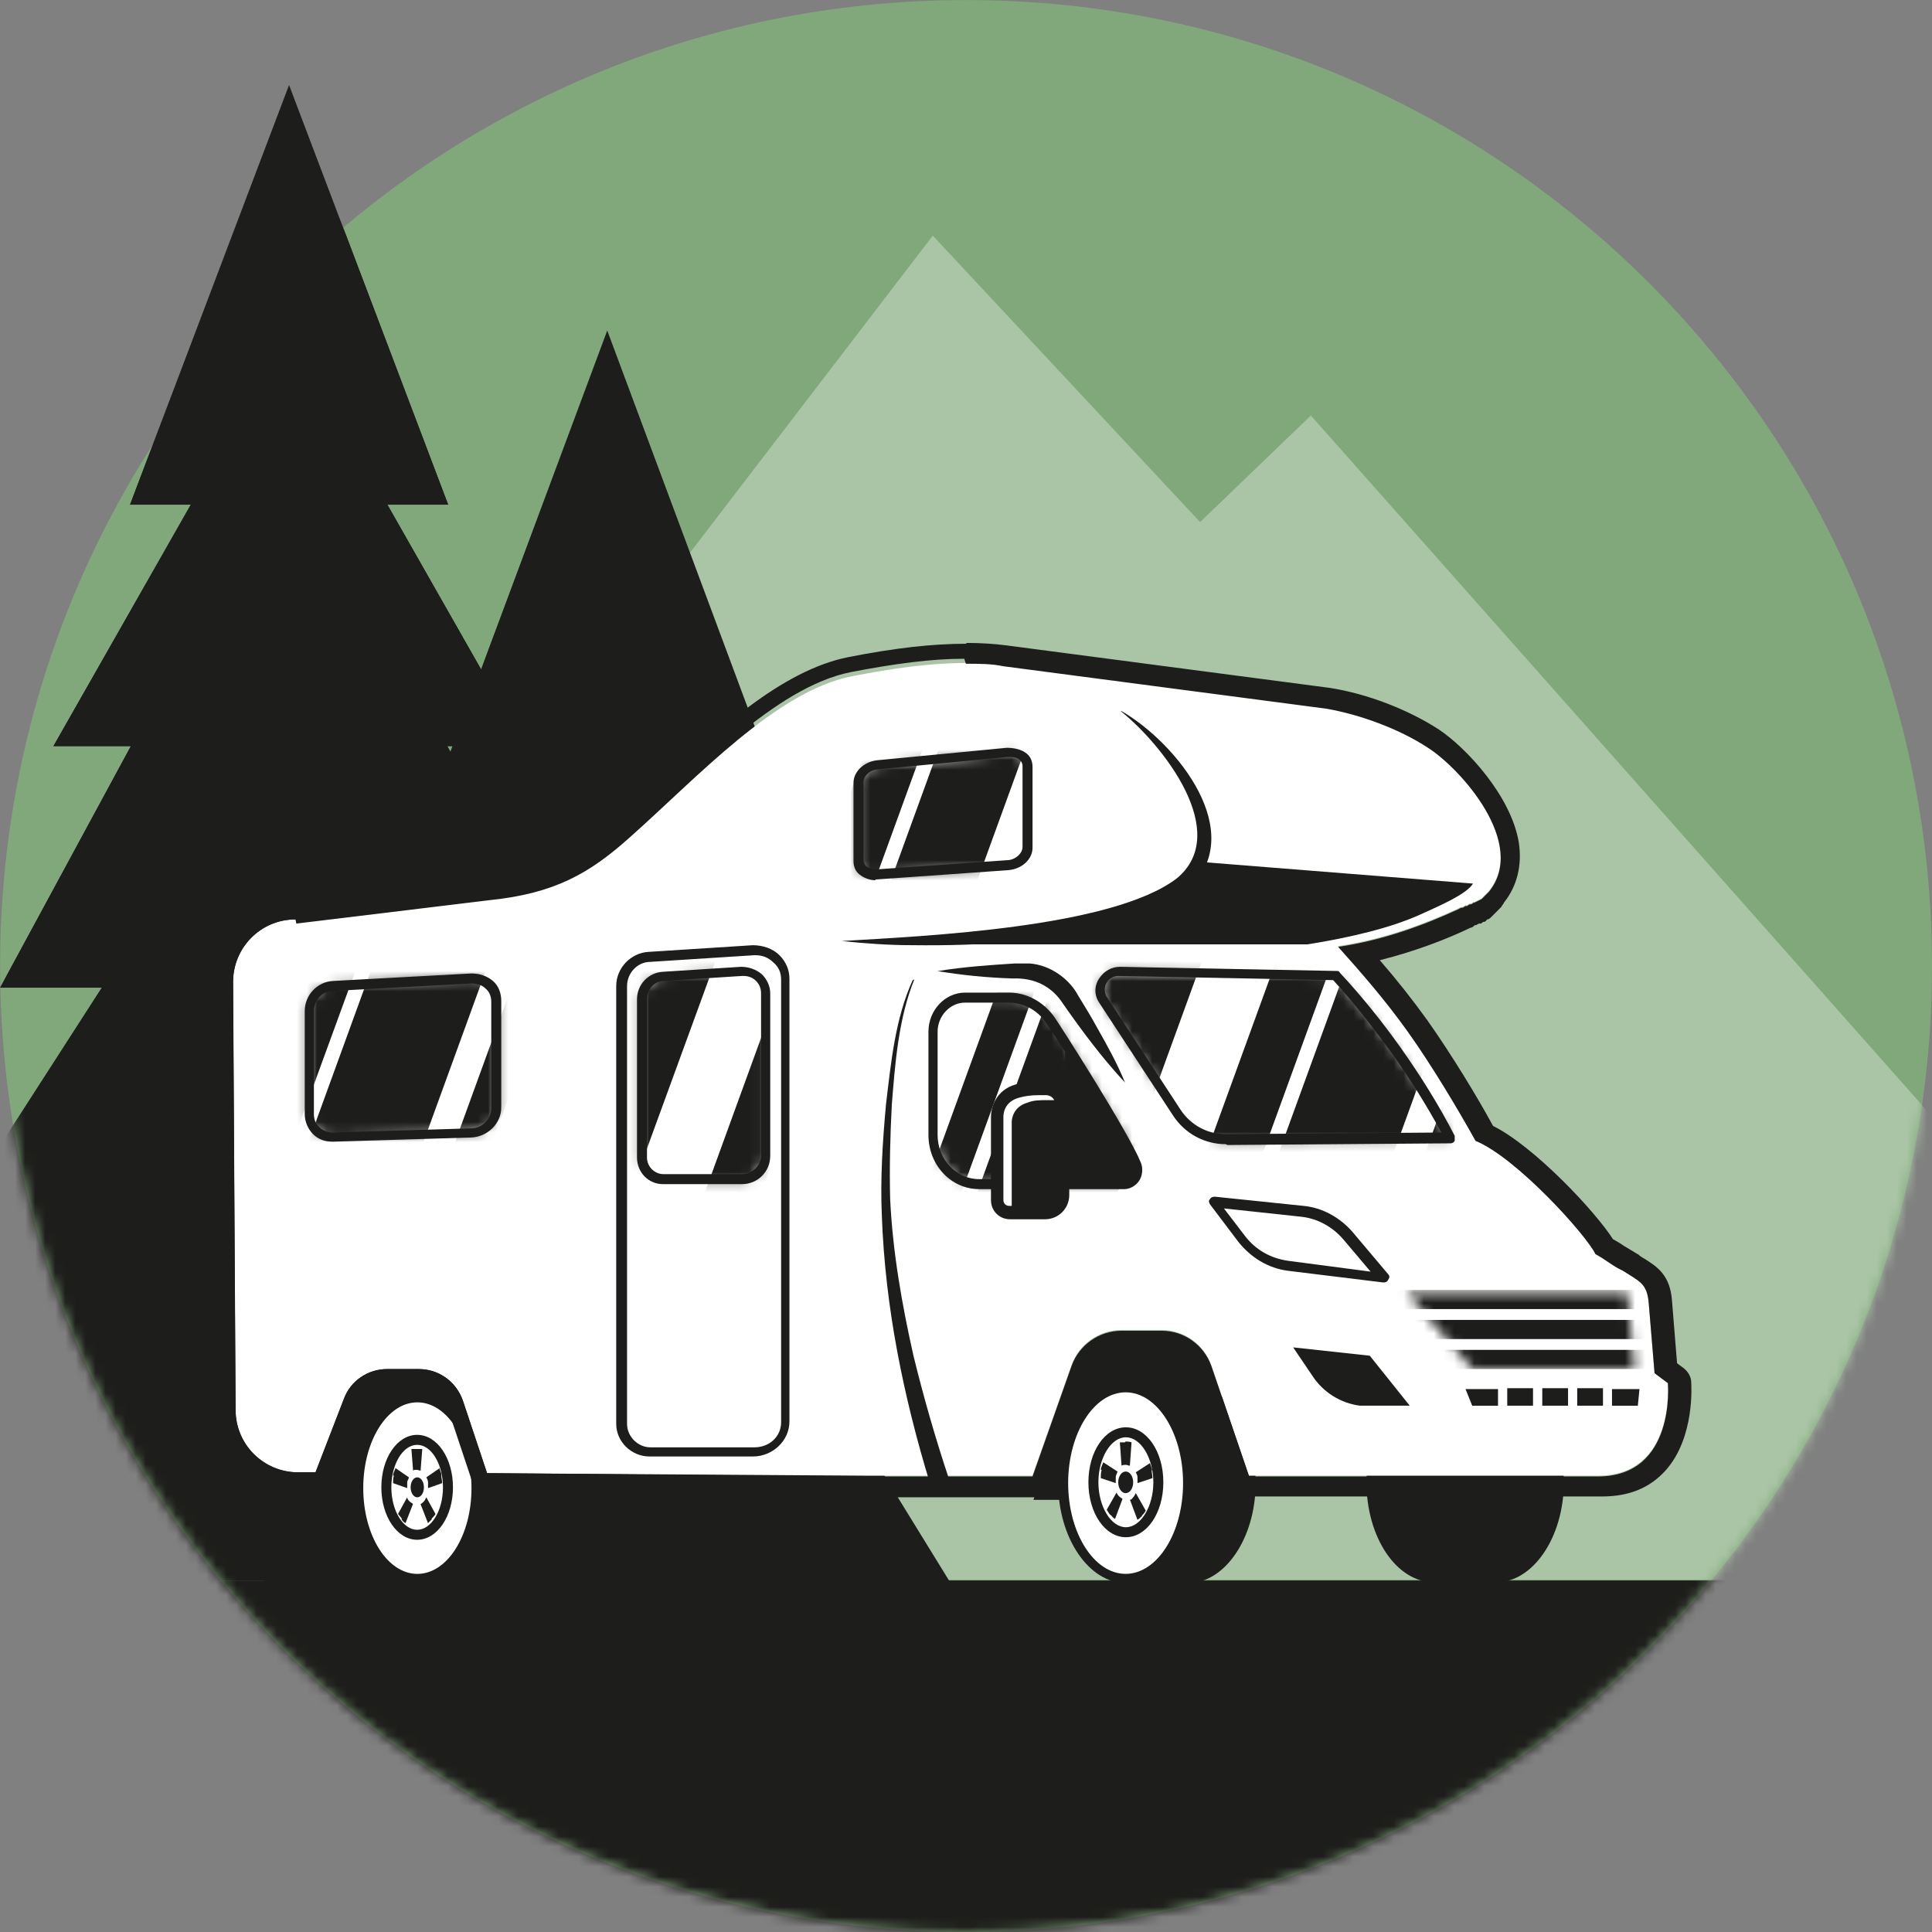 <svg width="192" height="192" viewBox="0 0 192 192" fill="none" xmlns="http://www.w3.org/2000/svg">
<rect x="0" y="0" width="192" height="192" fill="#808080" stroke="none"/>
<path d="M96.005 191.996C149.022 191.996 192 149.018 192 96.001C192 42.985 149.022 0.007 96.005 0.007C42.989 0.007 0.011 42.985 0.011 96.001C0.011 149.018 42.989 191.996 96.005 191.996Z" fill="#80A87A"/>
<mask id="mask0_266_5" style="mask-type:luminance" maskUnits="userSpaceOnUse" x="0" y="0" width="192" height="192">
<path d="M95.995 191.989C149.011 191.989 191.989 149.011 191.989 95.994C191.989 42.978 149.011 0 95.995 0C42.978 0 0 42.978 0 95.994C0 149.011 42.978 191.989 95.995 191.989Z" fill="white"/>
</mask>
<g mask="url(#mask0_266_5)">
<path d="M-9.583 156.982L92.701 23.417L119.265 51.884L130.271 41.292L232.804 156.982H-9.583Z" fill="#A9C5A5"/>
<path d="M214.853 157.065H-26.209V196.705H214.853V157.065Z" fill="#1D1D1B"/>
<path d="M82.691 138.192H95.766L77.229 110.718H89.559L74.581 89.947H81.615L60.347 32.847L39.08 89.947H46.031L31.135 110.718H43.383L24.846 138.192H37.921L24.267 160.37H60.347H96.345L82.691 138.192Z" fill="#1D1D1B"/>
<path d="M53.395 129.755H67.794L47.436 98.143H57.532L44.457 74.144H52.153L38.499 50.145H44.54L28.734 8.438L12.928 50.145H18.969L5.314 74.144H13.011L0.018 98.143H10.114L-10.243 129.755H4.156L-11.898 157.063H28.734H69.449L53.395 129.755Z" fill="#1D1D1B"/>
</g>
<path d="M52.146 74.155L38.491 50.156H44.532L28.726 8.448L12.92 50.156H18.961L5.307 74.155H13.003L0.011 98.153H10.107H47.429H57.525L44.45 74.155H52.146Z" fill="#1D1D1B"/>
<path d="M38.655 136.466H41.8C43.786 136.466 45.523 137.955 46.185 140.273L48.585 148.713H31.538L34.352 140.024C35.014 137.873 36.752 136.466 38.655 136.466Z" fill="#1D1D1B"/>
<path d="M47.324 156.742C50.569 156.742 53.199 152.741 53.199 147.805C53.199 142.869 50.569 138.867 47.324 138.867C44.079 138.867 41.448 142.869 41.448 147.805C41.448 152.741 44.079 156.742 47.324 156.742Z" fill="#1D1D1B"/>
<path d="M47.326 157.322C43.85 157.322 40.954 153.102 40.954 147.888C40.954 142.675 43.768 138.454 47.326 138.454C50.885 138.454 53.698 142.675 53.698 147.888C53.698 153.102 50.885 157.322 47.326 157.322ZM47.326 139.364C44.347 139.364 41.947 143.171 41.947 147.888C41.947 152.605 44.347 156.412 47.326 156.412C50.305 156.412 52.705 152.605 52.705 147.888C52.705 143.171 50.305 139.364 47.326 139.364Z" fill="#1D1D1B"/>
<path d="M47.324 138.874H41.448V156.832H47.324V138.874Z" fill="#1D1D1B"/>
<path d="M47.326 157.327H41.451C41.202 157.327 40.954 157.078 40.954 156.83V138.873C40.954 138.624 41.202 138.376 41.451 138.376H47.326C47.574 138.376 47.823 138.624 47.823 138.873V156.83C47.823 157.078 47.574 157.327 47.326 157.327ZM41.947 156.334H46.83V139.369H41.947V156.334Z" fill="#1D1D1B"/>
<path d="M41.475 156.742C44.72 156.742 47.351 152.741 47.351 147.805C47.351 142.869 44.72 138.867 41.475 138.867C38.23 138.867 35.6 142.869 35.6 147.805C35.6 152.741 38.23 156.742 41.475 156.742Z" fill="white"/>
<path d="M41.477 157.322C38.002 157.322 35.105 153.102 35.105 147.888C35.105 142.675 37.919 138.454 41.477 138.454C45.036 138.454 47.85 142.675 47.85 147.888C47.85 153.102 45.036 157.322 41.477 157.322ZM41.477 139.364C38.498 139.364 36.099 143.171 36.099 147.888C36.099 152.605 38.498 156.412 41.477 156.412C44.457 156.412 46.856 152.605 46.856 147.888C46.856 143.171 44.457 139.364 41.477 139.364Z" fill="#1D1D1B"/>
<path d="M41.455 152.53C43.145 152.53 44.516 150.418 44.516 147.813C44.516 145.208 43.145 143.096 41.455 143.096C39.763 143.096 38.393 145.208 38.393 147.813C38.393 150.418 39.763 152.53 41.455 152.53Z" fill="white"/>
<path d="M41.457 153.021C39.471 153.021 37.898 150.704 37.898 147.807C37.898 144.911 39.471 142.594 41.457 142.594C43.443 142.594 45.015 144.911 45.015 147.807C45.015 150.704 43.443 153.021 41.457 153.021ZM41.457 143.587C40.05 143.587 38.892 145.49 38.892 147.807C38.892 150.124 40.05 152.028 41.457 152.028C42.864 152.028 44.022 150.124 44.022 147.807C44.022 145.49 42.864 143.587 41.457 143.587Z" fill="#1D1D1B"/>
<path d="M41.468 148.802C41.833 148.802 42.129 148.358 42.129 147.809C42.129 147.261 41.833 146.816 41.468 146.816C41.103 146.816 40.808 147.261 40.808 147.809C40.808 148.358 41.103 148.802 41.468 148.802Z" fill="#1D1D1B"/>
<path d="M39.062 146.647C39.062 146.399 39.227 146.151 39.309 145.902L40.631 146.813C40.631 146.978 40.466 147.144 40.466 147.309C40.466 147.475 40.466 147.64 40.466 147.888L39.062 147.392C39.062 147.144 39.062 146.895 39.144 146.647H39.062Z" fill="#1D1D1B"/>
<path d="M39.969 150.953C39.803 150.788 39.721 150.622 39.556 150.457L40.464 148.802C40.464 148.967 40.63 149.133 40.712 149.216C40.795 149.298 40.96 149.381 41.043 149.464L40.299 151.367C40.134 151.284 39.969 151.119 39.886 150.953H39.969Z" fill="#1D1D1B"/>
<path d="M42.947 150.953C42.781 151.119 42.616 151.284 42.533 151.367L41.79 149.464C41.873 149.464 42.038 149.298 42.12 149.216C42.203 149.133 42.286 148.967 42.368 148.802L43.277 150.457C43.194 150.622 43.029 150.788 42.864 150.953H42.947Z" fill="#1D1D1B"/>
<path d="M43.86 146.647C43.86 146.895 43.943 147.144 43.943 147.392L42.538 147.888C42.538 147.723 42.538 147.475 42.538 147.309C42.538 147.144 42.456 146.978 42.373 146.813L43.695 145.902C43.695 146.151 43.86 146.316 43.86 146.564V146.647Z" fill="#1D1D1B"/>
<path d="M41.466 143.999C41.632 143.999 41.798 143.999 41.964 143.999L41.798 146.151C41.715 146.151 41.549 146.068 41.383 146.068C41.217 146.068 41.135 146.068 41.052 146.151L40.886 143.999C41.052 143.999 41.217 143.999 41.383 143.999H41.466Z" fill="#1D1D1B"/>
<path d="M111.56 132.585H115.532C117.766 132.585 119.752 134.24 120.497 136.64L124.221 149.053H102.705L106.595 136.64C107.339 134.24 109.325 132.668 111.56 132.668V132.585Z" fill="#1D1D1B"/>
<path d="M118.081 137.38H111.874C111.626 137.38 111.378 137.628 111.378 137.876V156.827C111.378 157.075 111.626 157.324 111.874 157.324H118.081C121.722 157.324 124.784 152.855 124.784 147.393C124.784 141.931 121.805 137.463 118.081 137.463V137.38Z" fill="#1D1D1B"/>
<path d="M111.86 156.822C115.288 156.822 118.066 152.562 118.066 147.306C118.066 142.05 115.288 137.789 111.86 137.789C108.432 137.789 105.653 142.05 105.653 147.306C105.653 152.562 108.432 156.822 111.86 156.822Z" fill="white"/>
<path d="M111.862 157.319C108.221 157.319 105.159 152.85 105.159 147.388C105.159 141.927 108.138 137.458 111.862 137.458C115.586 137.458 118.565 141.927 118.565 147.388C118.565 152.85 115.586 157.319 111.862 157.319ZM111.862 138.368C108.718 138.368 106.152 142.423 106.152 147.388C106.152 152.354 108.718 156.409 111.862 156.409C115.007 156.409 117.572 152.354 117.572 147.388C117.572 142.423 115.007 138.368 111.862 138.368Z" fill="#1D1D1B"/>
<path d="M111.886 152.272C113.668 152.272 115.113 150.049 115.113 147.307C115.113 144.565 113.668 142.342 111.886 142.342C110.103 142.342 108.658 144.565 108.658 147.307C108.658 150.049 110.103 152.272 111.886 152.272Z" fill="white"/>
<path d="M111.888 152.767C109.819 152.767 108.164 150.367 108.164 147.306C108.164 144.244 109.819 141.844 111.888 141.844C113.957 141.844 115.612 144.244 115.612 147.306C115.612 150.367 113.957 152.767 111.888 152.767ZM111.888 142.837C110.398 142.837 109.157 144.906 109.157 147.306C109.157 149.705 110.398 151.774 111.888 151.774C113.378 151.774 114.619 149.705 114.619 147.306C114.619 144.906 113.378 142.837 111.888 142.837Z" fill="#1D1D1B"/>
<path d="M111.871 148.389C112.282 148.389 112.615 147.907 112.615 147.313C112.615 146.719 112.282 146.237 111.871 146.237C111.461 146.237 111.128 146.719 111.128 147.313C111.128 147.907 111.461 148.389 111.871 148.389Z" fill="#1D1D1B"/>
<path d="M109.396 146.067C109.396 145.819 109.561 145.571 109.643 145.322L111.048 146.233C111.048 146.398 110.882 146.564 110.882 146.812C110.882 147.06 110.882 147.226 110.882 147.391L109.396 146.895C109.396 146.646 109.396 146.398 109.478 146.067H109.396Z" fill="#1D1D1B"/>
<path d="M110.398 150.617C110.233 150.451 110.151 150.286 109.985 150.038L110.977 148.3C110.977 148.465 111.142 148.631 111.224 148.714C111.307 148.796 111.472 148.879 111.555 148.962L110.811 150.948C110.646 150.865 110.481 150.7 110.398 150.534V150.617Z" fill="#1D1D1B"/>
<path d="M113.533 150.616C113.368 150.782 113.203 150.947 113.037 151.03L112.294 149.044C112.459 149.044 112.542 148.878 112.624 148.796C112.707 148.713 112.79 148.547 112.872 148.382L113.863 150.12C113.781 150.285 113.616 150.533 113.45 150.616H113.533Z" fill="#1D1D1B"/>
<path d="M114.447 146.063C114.447 146.312 114.53 146.643 114.53 146.891L113.043 147.387C113.043 147.222 113.043 146.974 113.043 146.808C113.043 146.643 112.961 146.477 112.878 146.312L114.282 145.401C114.365 145.65 114.447 145.898 114.53 146.146L114.447 146.063Z" fill="#1D1D1B"/>
<path d="M111.871 143.256C112.037 143.256 112.203 143.256 112.452 143.339L112.286 145.656C112.12 145.656 112.037 145.573 111.871 145.573C111.706 145.573 111.623 145.573 111.457 145.656L111.291 143.339C111.457 143.339 111.623 143.339 111.789 143.339L111.871 143.256Z" fill="#1D1D1B"/>
<path d="M148.707 137.381H142.501C138.86 137.381 135.798 141.85 135.798 147.311C135.798 152.773 138.777 157.242 142.501 157.242H148.707C152.349 157.242 155.411 152.773 155.411 147.311C155.411 141.85 152.431 137.381 148.707 137.381Z" fill="#1D1D1B"/>
<path d="M80.602 137.381H74.395C70.754 137.381 67.692 141.85 67.692 147.311C67.692 152.773 70.671 157.242 74.395 157.242H80.602C84.243 157.242 87.305 152.773 87.305 147.311C87.305 141.85 84.326 137.381 80.602 137.381Z" fill="#1D1D1B"/>
<path d="M29.447 91.785L48.563 89.468C55.1 88.806 58.576 86.82 62.631 83.179C69.251 77.303 77.113 68.697 84.644 67.207C90.602 66.049 95.401 65.552 99.705 66.131L131.813 70.352C135.123 70.931 139.013 72.338 141.909 74.241C145.137 76.31 151.84 83.758 147.95 88.558C147.95 88.558 147.868 88.64 147.785 88.723C147.785 88.723 147.702 88.806 147.619 88.889C147.537 88.971 147.371 89.137 147.288 89.22C147.288 89.22 147.288 89.22 147.206 89.302C147.206 89.302 147.123 89.302 147.04 89.385C147.04 89.385 146.957 89.385 146.874 89.468C146.874 89.468 146.792 89.468 146.709 89.551C146.709 89.551 146.626 89.551 146.543 89.633C146.543 89.633 146.543 89.633 146.461 89.633C146.378 89.633 146.295 89.799 146.13 89.799C146.13 89.799 146.13 89.799 146.047 89.799C146.047 89.799 145.881 89.882 145.799 89.965C145.799 89.965 145.716 89.965 145.633 89.965C145.633 89.965 145.468 90.047 145.385 90.13C145.385 90.13 145.385 90.13 145.302 90.13C145.137 90.13 145.054 90.213 144.888 90.296C141.661 91.785 137.523 93.357 132.972 94.019C135.123 96.419 137.523 99.15 139.84 102.378C142.323 105.853 144.971 110.322 146.626 113.301C150.681 114.956 157.633 122.652 158.543 124.556C159.619 125.135 160.198 125.714 161.274 126.211C162.929 127.286 163.674 127.452 163.839 129.438L164.418 136.389L165.742 137.382C165.742 137.382 166.57 146.651 158.791 146.651H136.778H124.117L120.393 135.727C119.648 133.576 117.662 132.169 115.428 132.169H111.456C109.221 132.169 107.235 133.576 106.491 135.645L102.601 146.651H93.333H86.05L48.397 146.403L46.411 140.444L45.997 139.203C45.335 137.3 43.597 136.058 41.611 136.058H38.467C36.563 136.058 34.825 137.217 34.163 139.038L31.35 146.32H29.612C26.219 146.32 23.405 143.589 23.405 140.113L23.157 97.578C23.157 94.185 25.888 91.371 29.364 91.371L29.447 91.785Z" fill="white"/>
<path d="M95.992 65.962C97.316 65.962 98.558 65.962 99.716 66.211L131.825 70.431C135.135 71.01 139.024 72.417 141.921 74.32C145.148 76.389 151.851 83.837 147.962 88.637C147.962 88.637 147.879 88.72 147.796 88.802C147.796 88.802 147.714 88.885 147.631 88.968C147.548 89.051 147.383 89.216 147.3 89.299C147.3 89.299 147.3 89.299 147.217 89.382C147.217 89.382 147.134 89.382 147.052 89.465C147.052 89.465 146.969 89.465 146.886 89.547C146.886 89.547 146.803 89.547 146.72 89.63C146.72 89.63 146.638 89.63 146.555 89.713C146.555 89.713 146.555 89.713 146.472 89.713C146.389 89.713 146.307 89.878 146.141 89.878C146.141 89.878 146.141 89.878 146.058 89.878C146.058 89.878 145.893 89.961 145.81 90.044C145.81 90.044 145.727 90.044 145.645 90.044C145.645 90.044 145.479 90.126 145.396 90.209C145.396 90.209 145.396 90.209 145.314 90.209C145.148 90.209 145.065 90.292 144.9 90.375C141.672 91.864 137.535 93.437 132.983 94.099C135.135 96.499 137.535 99.229 139.852 102.457C142.335 105.932 144.983 110.401 146.638 113.38C150.693 115.035 157.644 122.732 158.554 124.635C159.63 125.214 160.209 125.793 161.285 126.29C162.94 127.366 163.685 127.531 163.851 129.517L164.43 136.469L165.754 137.462C165.754 137.462 166.581 146.73 158.803 146.73H124.129L120.405 135.807C119.66 133.655 117.674 132.248 115.439 132.248H111.467C109.233 132.248 107.247 133.655 106.502 135.724L102.613 146.73H86.062L48.409 146.399L46.423 140.441L46.009 139.2C45.347 137.296 43.609 136.055 41.623 136.055H38.478C36.575 136.055 34.837 137.213 34.175 139.034L31.361 146.316H29.624C26.231 146.316 23.417 143.585 23.417 140.11L23.169 97.574C23.169 94.181 25.9 91.368 29.375 91.368L48.492 89.051C55.029 88.389 58.505 86.403 62.56 82.761C69.18 76.886 77.042 68.279 84.572 66.79C88.875 65.962 92.517 65.466 95.827 65.466M95.992 63.976C92.682 63.976 88.958 64.39 84.324 65.3C77.621 66.624 71.083 72.748 65.29 78.21C63.967 79.451 62.725 80.61 61.484 81.686C57.677 84.996 54.698 86.816 48.492 87.478L29.458 89.713C25.072 89.713 21.514 93.354 21.514 97.823L21.762 140.358C21.762 144.827 25.403 148.468 29.872 148.468H31.61C32.437 148.468 33.099 147.971 33.43 147.227L36.244 139.944C36.658 138.869 37.651 138.206 38.809 138.206H41.954C43.112 138.206 44.188 138.951 44.519 140.027L44.933 141.268L46.919 147.227C47.167 147.971 47.912 148.551 48.74 148.551L86.393 148.799H93.675H103.026C103.854 148.799 104.599 148.302 104.847 147.475L108.736 136.469C109.233 135.145 110.474 134.234 111.881 134.234H115.853C117.26 134.234 118.584 135.145 118.998 136.469L122.722 147.392C122.97 148.137 123.715 148.716 124.542 148.716H159.216C161.864 148.716 163.933 147.889 165.506 146.151C168.485 142.841 168.071 137.544 168.071 137.379C168.071 136.8 167.74 136.303 167.326 135.972L166.664 135.476L166.168 129.352C166.002 126.704 164.678 125.876 163.354 125.049C163.189 124.966 162.94 124.8 162.775 124.635C162.775 124.635 162.692 124.635 162.609 124.552C162.195 124.304 161.782 124.056 161.368 123.807C161.037 123.559 160.706 123.394 160.292 123.145C158.554 120.414 152.513 113.96 148.376 111.891C146.803 108.994 144.238 104.774 141.838 101.381C140.348 99.312 138.776 97.326 137.121 95.423C140.762 94.513 143.907 93.271 146.141 92.195C146.307 92.195 146.472 92.03 146.555 91.947C146.555 91.947 146.555 91.947 146.638 91.947C146.72 91.947 146.803 91.864 146.969 91.782C146.969 91.782 147.051 91.782 147.134 91.782C147.217 91.782 147.3 91.699 147.383 91.616C147.383 91.616 147.383 91.616 147.465 91.616C147.631 91.616 147.714 91.451 147.796 91.368C147.796 91.368 147.796 91.368 147.879 91.368C147.879 91.368 148.045 91.285 148.127 91.202C148.127 91.202 148.21 91.12 148.293 91.037C148.293 91.037 148.376 90.954 148.458 90.871C148.458 90.871 148.541 90.789 148.624 90.706C148.624 90.706 148.624 90.706 148.707 90.623C148.872 90.457 148.955 90.375 149.12 90.209C149.12 90.209 149.286 90.044 149.286 89.961C149.286 89.961 149.451 89.796 149.451 89.713C150.775 88.058 151.272 85.989 150.941 83.754C150.196 79.12 145.727 74.32 142.997 72.5C139.935 70.514 135.88 68.942 132.156 68.362L100.047 64.142C98.806 63.976 97.399 63.894 96.075 63.894L95.992 63.976Z" fill="#1D1D1B"/>
<path d="M90.864 97.331C89.292 101.22 88.961 105.606 88.63 109.744C88.464 112.889 88.382 116.033 88.464 119.178C88.713 124.392 89.623 129.605 90.781 134.736C91.774 138.791 92.933 142.846 94.257 146.818C94.422 147.314 94.257 147.894 93.678 148.059C93.181 148.225 92.602 147.976 92.436 147.48C89.788 138.791 87.968 129.936 87.637 120.833C87.471 117.109 87.719 113.385 88.05 109.744C88.547 105.606 88.961 101.22 90.699 97.414L90.864 97.331Z" fill="#1D1D1B"/>
<path d="M74.895 144.744H64.55C62.73 144.744 61.24 143.255 61.24 141.517V97.989C61.24 96.168 62.73 94.678 64.468 94.596L74.812 93.934C75.805 93.934 76.798 94.265 77.46 94.927C78.122 95.589 78.453 96.416 78.453 97.244V141.269C78.453 143.172 76.798 144.744 74.812 144.744H74.895ZM75.06 94.927C75.06 94.927 75.06 94.927 74.977 94.927L64.633 95.589C63.309 95.589 62.316 96.747 62.316 97.989V141.517C62.316 142.758 63.392 143.834 64.633 143.834H74.977C76.467 143.834 77.626 142.758 77.626 141.352V97.326C77.626 96.665 77.377 96.085 76.881 95.671C76.384 95.175 75.805 94.927 75.06 94.927Z" fill="#1D1D1B"/>
<path d="M137.451 127.449L128.017 126.291C126.031 126.043 124.293 124.967 123.052 123.394L120.238 119.671C120.155 119.505 120.073 119.34 120.238 119.174C120.321 119.009 120.486 118.926 120.735 118.926L129.507 119.836C131.41 120.002 133.148 120.995 134.389 122.401L137.948 126.622C138.113 126.787 138.113 126.953 137.948 127.201C137.865 127.367 137.699 127.449 137.534 127.449H137.451ZM121.562 120.002L123.714 122.815C124.79 124.222 126.279 125.05 128.017 125.298L136.21 126.374L133.479 123.146C132.403 121.905 130.913 121.077 129.258 120.912L121.562 120.084V120.002Z" fill="#1D1D1B"/>
<mask id="mask1_266_5" style="mask-type:luminance" maskUnits="userSpaceOnUse" x="139" y="128" width="24" height="9">
<path d="M161.715 128.444H139.785L146.405 136.14H162.46L161.715 128.444Z" fill="white"/>
</mask>
<g mask="url(#mask1_266_5)">
<path d="M133.824 130.095H165.685V128.191H133.824V130.095Z" fill="#1D1D1B"/>
<path d="M133.824 133.075H165.685V131.172H133.824V133.075Z" fill="#1D1D1B"/>
<path d="M133.824 136.053H165.685V134.149H133.824V136.053Z" fill="#1D1D1B"/>
</g>
<path d="M140.016 139.694H135.133C133.23 139.446 131.492 138.37 130.416 136.715L128.513 133.901L136.126 134.729L140.098 139.694H140.016Z" fill="#1D1D1B"/>
<path d="M153.27 139.696H155.831V137.958H153.27V139.696Z" fill="#1D1D1B"/>
<path d="M149.788 139.696H152.349V137.958H149.788V139.696Z" fill="#1D1D1B"/>
<path d="M156.742 139.696H159.303V137.958H156.742V139.696Z" fill="#1D1D1B"/>
<path d="M160.199 138.045H162.93L162.765 139.7H160.199V138.045Z" fill="#1D1D1B"/>
<path d="M145.644 138.045H148.871V139.7H146.306L145.644 138.045Z" fill="#1D1D1B"/>
<path d="M93.267 96.496C95.75 96.082 98.315 95.916 100.798 95.751C101.294 95.751 101.956 95.751 102.37 95.751C104.356 95.916 106.259 97.241 107.17 98.978C107.832 100.054 108.494 101.13 109.073 102.206C110.066 103.944 111.059 105.764 111.804 107.585C109.57 105.185 107.584 102.537 105.68 99.806C104.522 97.985 102.784 97.158 100.632 97.24C98.067 97.158 95.584 96.909 93.102 96.496H93.267Z" fill="#1D1D1B"/>
<path d="M119.411 85.574C118.832 87.312 117.508 88.884 114.86 90.126C110.308 92.195 100.957 93.27 95.164 93.85H129.921C134.141 93.188 138.279 92.195 141.175 90.871C142.996 90.043 145.727 88.884 146.389 87.809L119.328 85.657L119.411 85.574Z" fill="#1D1D1B"/>
<path d="M111.466 70.677C116.927 73.821 124.21 82.842 118.003 88.469C116.1 90.124 113.783 90.869 111.466 91.614C104.68 93.6 97.646 94.013 90.612 93.931C88.294 93.931 85.977 93.765 83.66 93.517C92.018 93.02 110.472 92.193 116.927 87.31C122.472 82.759 115.52 73.987 111.383 70.677H111.466Z" fill="#1D1D1B"/>
<mask id="mask2_266_5" style="mask-type:luminance" maskUnits="userSpaceOnUse" x="30" y="74" width="115" height="44">
<path d="M63.803 115.031V99.308C63.803 98.149 64.713 97.074 65.872 97.074L73.65 96.577C74.975 96.577 75.968 97.487 75.968 98.811V114.948C75.968 116.19 74.892 117.266 73.65 117.266H65.872C64.713 117.266 63.803 116.272 63.803 115.114V115.031ZM33.101 112.962L46.838 112.549C48.245 112.549 49.321 111.39 49.321 110.066V99.473C49.321 98.149 48.245 97.074 46.838 97.156L33.101 97.901C31.777 97.901 30.701 99.06 30.701 100.384V110.645C30.701 111.969 31.777 112.962 33.101 112.962ZM87.139 86.978L100.049 86.067C101.125 86.067 102.035 85.157 102.035 84.329V76.302C102.035 75.392 101.125 74.73 100.049 74.896L87.139 76.137C86.146 76.22 85.236 77.047 85.236 77.875V85.654C85.236 86.481 86.064 87.143 87.139 87.06V86.978ZM111.221 96.577C109.731 96.577 108.904 98.149 109.649 99.391L117.014 110.645C118.089 112.3 119.91 113.293 121.896 113.293C129.261 113.293 136.709 113.128 144.074 113.128C142.667 110.48 140.93 107.501 138.695 104.439C136.626 101.625 134.64 99.142 132.654 97.074L111.138 96.66L111.221 96.577ZM97.401 117.679H111.8C112.793 117.679 113.372 116.603 113.041 115.693C111.883 112.797 105.18 102.37 104.518 101.294C103.525 99.887 102.035 99.142 100.463 99.142H96.077C94.339 99.142 92.932 100.632 92.932 102.535V112.797C92.932 115.528 95.001 117.679 97.566 117.679H97.401Z" fill="white"/>
</mask>
<g mask="url(#mask2_266_5)">
<path d="M27.476 72.42H166.585L145.069 131.589H5.877L27.476 72.42Z" fill="#1D1D1B"/>
<path d="M153.831 72.42H156.975L135.542 131.341H132.397L153.831 72.42Z" fill="white"/>
<path d="M127.849 72.42H135.214L113.781 131.341H106.416L127.849 72.42Z" fill="white"/>
<path d="M140.841 72.42H142.413L120.98 131.341H119.407L140.841 72.42Z" fill="white"/>
<path d="M112.308 72.42H113.881L92.447 131.341H90.875L112.308 72.42Z" fill="white"/>
<path d="M102.615 72.42H108.573L87.14 131.341H81.182L102.615 72.42Z" fill="white"/>
<path d="M79.53 72.42H86.812L65.379 131.341H58.014L79.53 72.42Z" fill="white"/>
<path d="M92.438 72.42H94.01L72.577 131.341H71.005L92.438 72.42Z" fill="white"/>
<path d="M63.888 72.42H65.461L44.027 131.341H42.455L63.888 72.42Z" fill="white"/>
<path d="M57.023 72.42H60.168L38.734 131.341H35.59L57.023 72.42Z" fill="white"/>
<path d="M31.12 72.42H38.402L16.969 131.341H9.687L31.12 72.42Z" fill="white"/>
<path d="M44.108 72.42H45.597L24.164 131.341H22.592L44.108 72.42Z" fill="white"/>
</g>
<path d="M111.715 118.175H97.316C94.502 118.175 92.268 115.775 92.268 112.796V102.534C92.268 100.383 93.923 98.645 95.909 98.645H100.295C102.033 98.645 103.688 99.555 104.764 101.045C105.509 102.121 112.212 112.63 113.37 115.527C113.618 116.106 113.536 116.851 113.205 117.347C112.874 117.844 112.294 118.175 111.715 118.175ZM95.909 99.638C94.419 99.638 93.178 100.962 93.178 102.534V112.796C93.178 115.196 94.999 117.182 97.316 117.182H111.715C111.963 117.182 112.212 117.016 112.377 116.768C112.543 116.52 112.625 116.106 112.46 115.858C111.301 112.961 104.681 102.617 103.936 101.624C103.109 100.383 101.702 99.638 100.212 99.638H95.826H95.909ZM73.648 117.678H65.869C64.463 117.678 63.304 116.52 63.304 115.03V99.307C63.304 97.817 64.463 96.659 65.869 96.576L73.648 96.08C74.393 96.08 75.138 96.328 75.717 96.825C76.214 97.321 76.545 97.983 76.545 98.728V114.865C76.545 116.437 75.303 117.678 73.731 117.678H73.648ZM73.814 96.99C73.814 96.99 73.814 96.99 73.731 96.99L65.952 97.487C65.042 97.487 64.297 98.314 64.297 99.307V115.03C64.297 115.941 65.042 116.685 65.952 116.685H73.731C74.724 116.685 75.634 115.858 75.634 114.865V98.728C75.634 98.231 75.469 97.817 75.138 97.487C74.807 97.156 74.393 96.99 73.897 96.99H73.814ZM121.811 113.706C119.659 113.706 117.756 112.63 116.598 110.893L109.232 99.638C108.736 98.893 108.736 97.983 109.232 97.238C109.729 96.493 110.474 96.08 111.301 96.08L132.817 96.493C132.983 96.493 133.066 96.493 133.148 96.659C135.3 98.976 137.369 101.541 139.189 104.107C141.176 106.92 142.996 109.817 144.568 112.879C144.568 113.044 144.568 113.21 144.568 113.375C144.486 113.541 144.32 113.623 144.155 113.623L121.977 113.789L121.811 113.706ZM111.136 96.99C110.639 96.99 110.226 97.238 109.977 97.652C109.729 98.066 109.729 98.645 109.977 99.059L117.342 110.313C118.335 111.803 119.991 112.713 121.811 112.713L143.244 112.548C141.755 109.817 140.1 107.169 138.279 104.603C136.459 102.121 134.555 99.638 132.486 97.404L111.219 96.99H111.136ZM33.016 113.458C32.271 113.458 31.609 113.21 31.113 112.713C30.616 112.217 30.285 111.472 30.285 110.727V100.466C30.285 98.893 31.526 97.569 33.099 97.487L46.836 96.742C47.663 96.742 48.408 96.99 48.988 97.487C49.567 97.983 49.815 98.728 49.815 99.473V110.065C49.815 111.637 48.491 112.961 46.836 113.044L33.099 113.458H33.016ZM46.919 97.735C46.919 97.735 46.919 97.735 46.836 97.735L33.099 98.48C32.023 98.48 31.195 99.39 31.195 100.466V110.727C31.195 111.224 31.361 111.72 31.775 112.051C32.106 112.382 32.602 112.548 33.099 112.548L46.836 112.134C47.912 112.134 48.822 111.224 48.822 110.148V99.555C48.822 99.059 48.657 98.562 48.243 98.231C47.912 97.9 47.415 97.735 46.919 97.735ZM86.972 87.473C86.392 87.473 85.813 87.225 85.399 86.894C84.986 86.563 84.82 86.067 84.82 85.57V77.791C84.82 76.715 85.813 75.722 87.137 75.557L100.047 74.315C100.792 74.315 101.536 74.481 102.033 74.895C102.447 75.226 102.612 75.722 102.612 76.219V84.246C102.612 85.404 101.536 86.397 100.13 86.48L87.22 87.391H87.054L86.972 87.473ZM100.295 75.226H100.13L87.22 76.467C86.475 76.467 85.813 77.129 85.813 77.708V85.487C85.813 85.736 85.979 85.984 86.061 86.067C86.31 86.315 86.723 86.397 87.137 86.397L100.047 85.487C100.874 85.487 101.619 84.825 101.619 84.163V76.136C101.619 75.805 101.454 75.639 101.371 75.557C101.123 75.308 100.792 75.226 100.378 75.226H100.295Z" fill="#1D1D1B"/>
<path d="M105.847 103.612V117.763H111.722C112.715 117.763 113.295 116.687 112.964 115.777C112.053 113.626 108.081 107.088 105.847 103.612Z" fill="#1D1D1B"/>
<path d="M103.942 120.671H100.384C99.556 120.671 98.977 120.009 98.977 119.264V110.989C98.977 110.989 98.894 108.837 101.129 108.258C103.363 107.679 103.197 107.927 104.025 108.01C104.852 108.093 105.846 108.92 105.846 109.913V118.768C105.846 119.844 104.935 120.754 103.859 120.754L103.942 120.671Z" fill="#1D1D1B"/>
<path d="M103.944 121.169H100.386C99.31 121.169 98.482 120.341 98.482 119.265V110.99C98.482 110.163 98.896 108.342 100.965 107.763C101.875 107.514 102.951 107.432 104.027 107.514C105.268 107.514 106.261 108.673 106.261 109.914V118.769C106.261 120.093 105.185 121.169 103.861 121.169H103.944ZM103.365 108.425C102.62 108.425 101.875 108.507 101.296 108.673C99.475 109.17 99.475 110.907 99.475 110.99V119.265C99.475 119.762 99.889 120.176 100.386 120.176H103.944C104.772 120.176 105.434 119.514 105.434 118.686V109.832C105.434 109.087 104.854 108.425 104.027 108.342C103.779 108.342 103.53 108.342 103.365 108.342V108.425Z" fill="#1D1D1B"/>
<path d="M101.289 109.083C101.868 108.918 102.53 108.835 103.275 108.835C104.02 108.835 103.689 108.835 103.937 108.835C104.268 108.835 104.599 109 104.765 109.331C104.517 109.331 104.351 109.331 104.103 109.331C103.358 109.331 102.696 109.331 102.117 109.58C100.627 109.994 100.544 111.318 100.544 111.483V119.758C100.544 119.758 100.544 119.758 100.544 119.841H100.296C99.965 119.841 99.717 119.593 99.717 119.262V110.987C99.717 110.821 99.717 109.497 101.289 109.083Z" fill="white"/>
<path d="M108.01 112.39H105.859C105.611 112.39 105.362 112.141 105.362 111.893C105.362 111.645 105.611 111.396 105.859 111.396H108.01C108.259 111.396 108.507 111.645 108.507 111.893C108.507 112.141 108.259 112.39 108.01 112.39Z" fill="#1D1D1B"/>
</svg>
